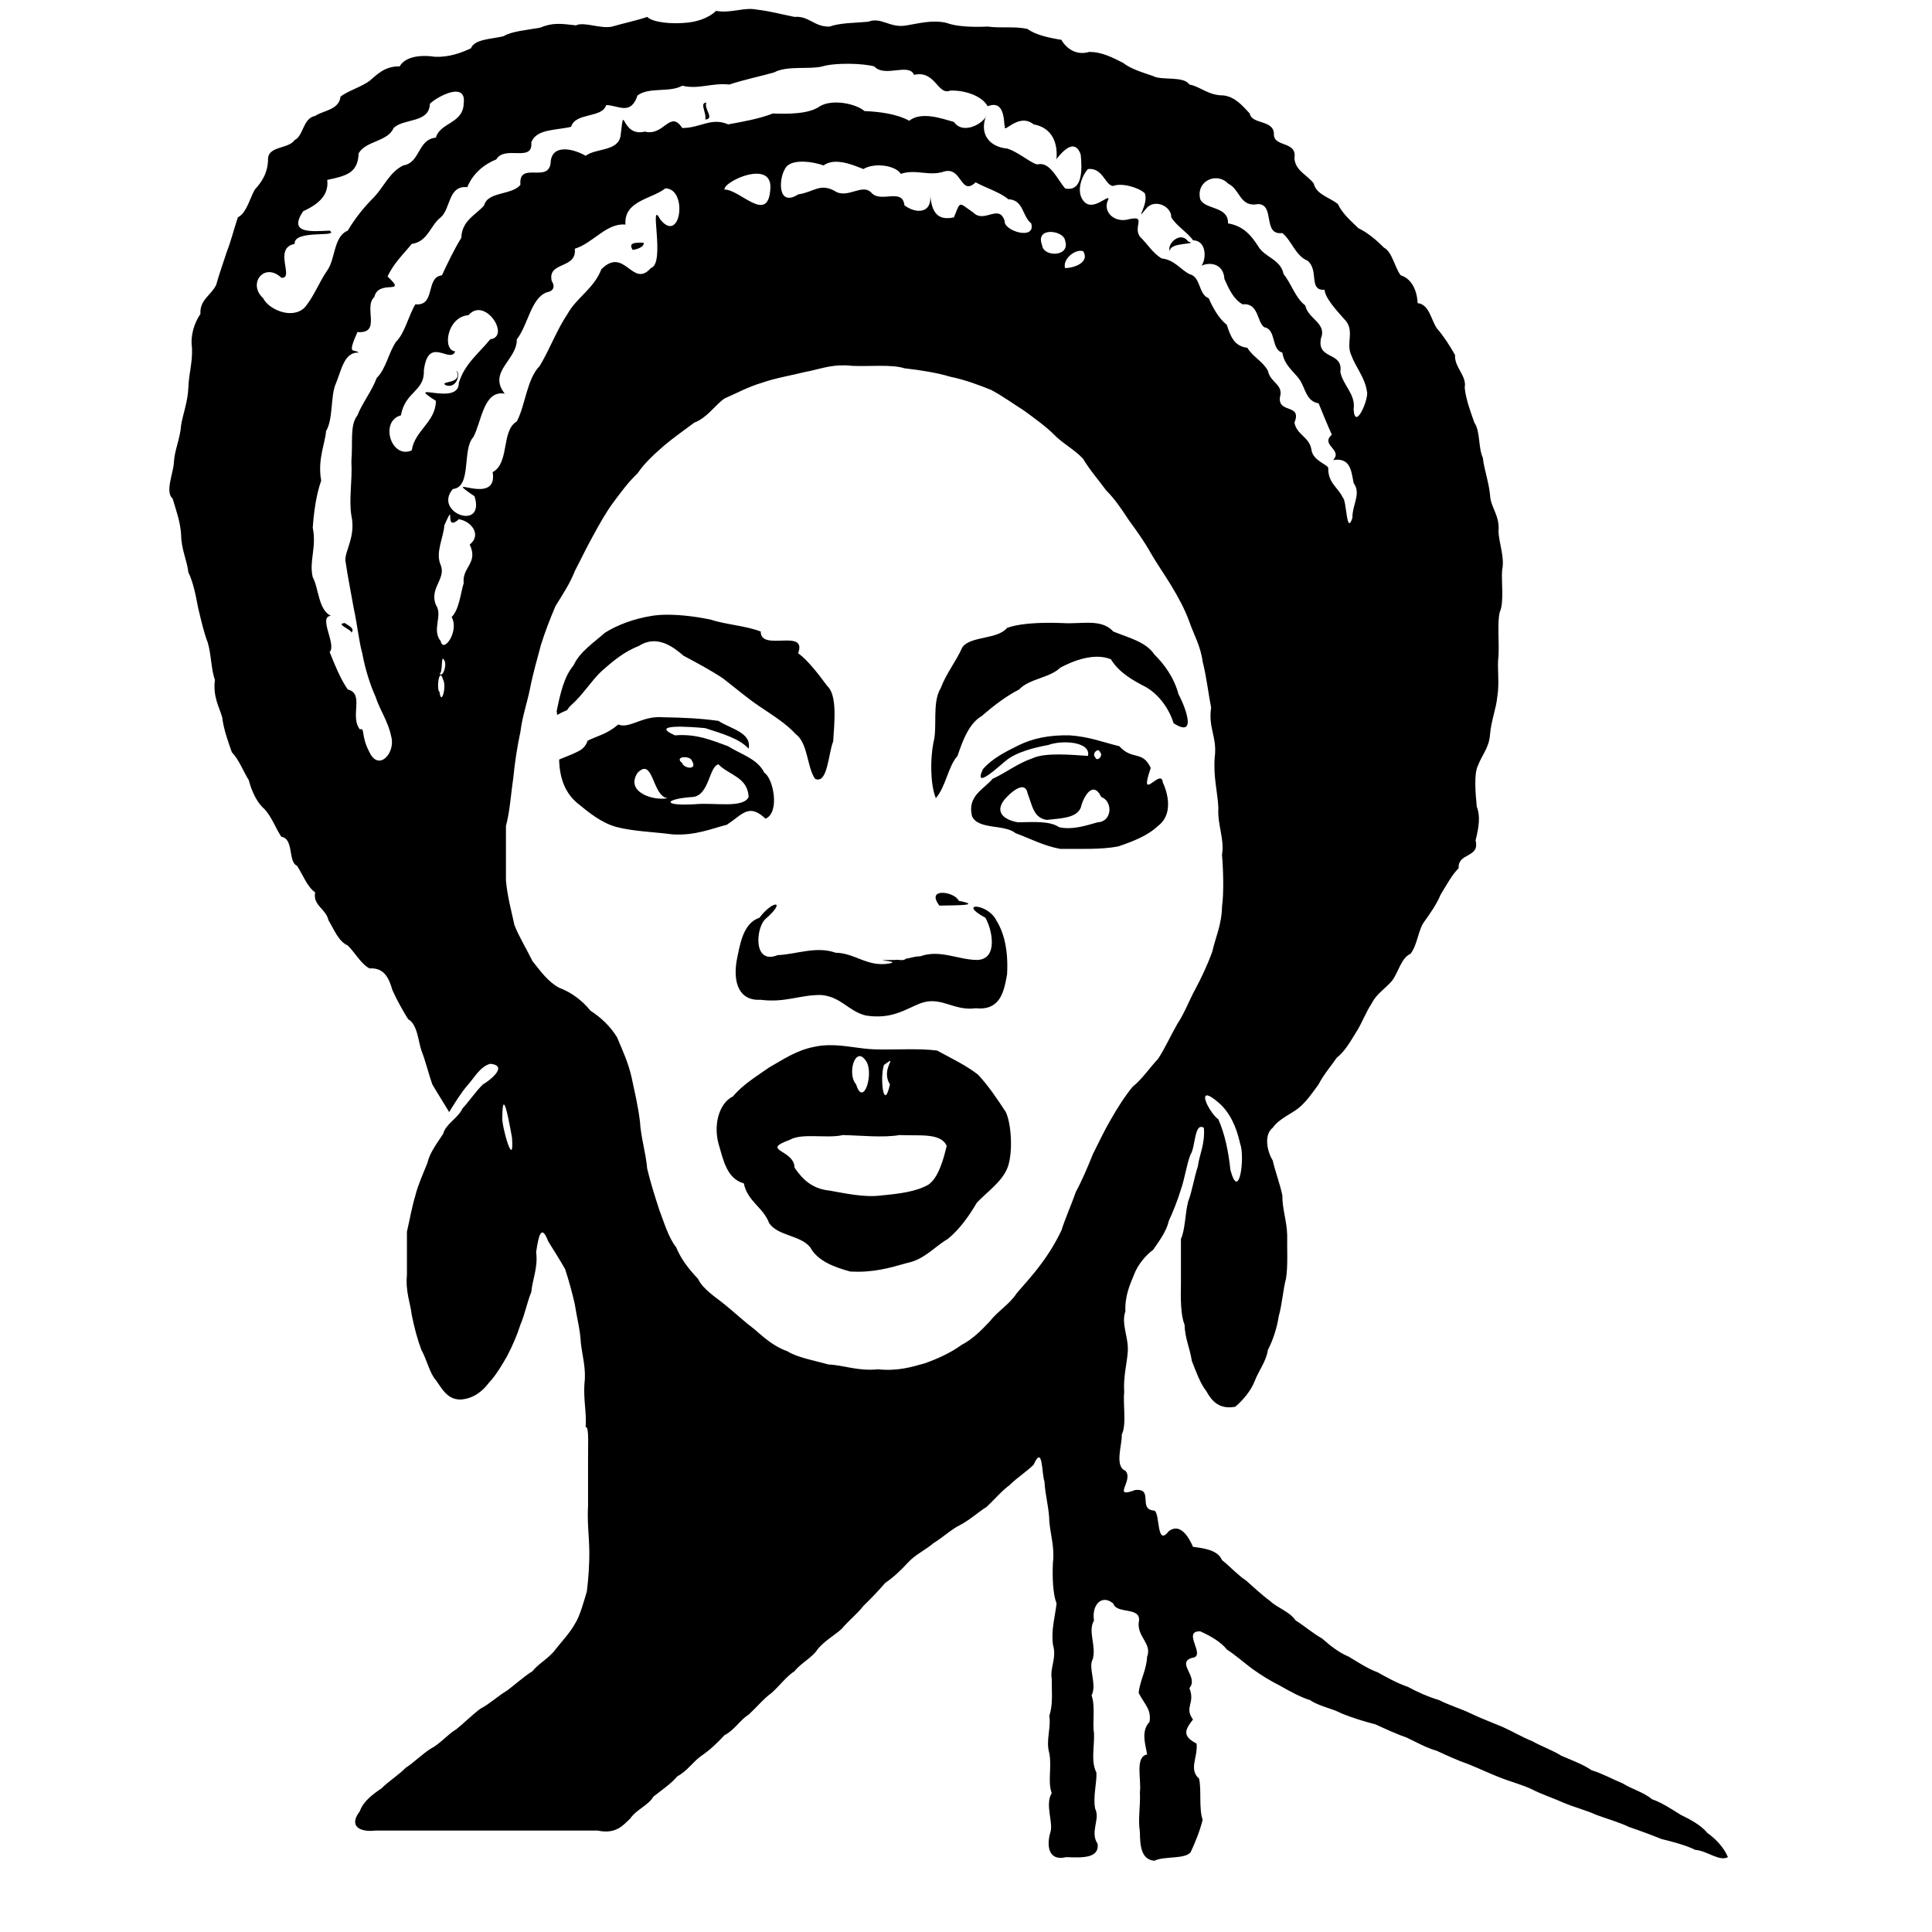 <?xml version='1.0' encoding='utf-8'?>
<!-- Generator: imaengine 6.0   -->
<svg xmlns:xlink="http://www.w3.org/1999/xlink" xmlns="http://www.w3.org/2000/svg" viewBox="0,0,1600,1600" style="enable-background:new 0 0 1600 1600;" version="1.1">
<defs/>
<g id="layer0">
<path d="M622.906,7.469C613.36,6.968 603.642,10.989 593,9C586.864,15.041 576.433,18.567 566,19C557.127,19.777 540.984,18.92 536,14C526.941,17.118 515.354,19.488 507,22C497.468,24.18 483.719,17.701 477,21C463.603,19.44 457.817,18.661 447,23C436.664,24.841 423.704,25.838 417,30C407.252,32.429 393.102,32.236 390,40C381.739,43.916 371.439,47.573 360,47C345.731,44.908 334.816,47.95 331,55C318.46,54.637 311.969,62.103 306,67C298.977,72.154 288.102,75.236 282,80C280.903,91.08 267.405,91.539 261,96C250.746,97.924 251.41,112.543 244,116C239.115,123.292 222.796,120.93 222,131C222.135,143.312 216.24,151.374 211,157C206.643,164.82 204.192,176.326 197,180C193.884,189.062 191.134,200.268 188,208C185.016,217.193 181.352,227.485 179,236C175.102,244.279 165.169,248.303 166,260C160.875,267.349 157.491,278.132 159,288C159.533,300.532 156.353,309.354 156,321C155.505,332.682 151.572,342.706 150,352C149.218,363.395 144.531,372.665 144,383C143.549,392.14 136.471,407.34 143,413C145.769,422.408 149.49,432.644 150,443C150.138,455.039 154.936,464.198 156,474C160.057,482.12 162.277,493.857 164,503C166.332,512.845 168.936,524.198 172,532C174.908,541.269 174.923,555.211 178,563C176.152,577.026 181.623,585.51 184,594C185.342,604.836 189.234,614.9 192,623C198.019,629.158 201.738,639.396 206,646C208.498,655.679 213.073,665.061 219,670C224.897,676.28 228.616,686.518 233,693C243.596,694.581 238.335,713.799 246,717C250.807,724.37 254.506,734.628 261,739C258.875,749.858 269.837,752.424 272,762C276.564,769.613 280.366,779.768 288,783C294.154,789.023 298.89,798.244 306,802C319.085,801.092 322.463,811.671 325,820C328.774,828.403 333.781,837.353 338,844C345.742,848.435 346.252,861.882 349,870C352.436,878.741 355.158,889.977 358,898C362.499,905.678 367.946,914.188 372,921C376.602,913.425 381.956,904.822 387,899C392.818,892.641 397.45,883.316 406,881C422.64,882.596 402.843,896.697 400,898C393.853,904.03 388.251,912.385 383,918C379.155,926.333 369.322,930.455 367,939C362.274,946.452 356.013,954.147 354,963C350.518,971.695 346.17,981.305 344,990C341.159,999.336 339.086,1011.22 337,1020C337,1032 337,1044 337,1056C335.684,1069.49 339.872,1079.26 341,1089C342.984,1099.19 345.981,1110.15 349,1118C353.436,1125.74 355.803,1137.33 361,1143C366.078,1150.1 370.639,1159.5 382,1159C393.178,1158 400.331,1151.2 405,1145C410.937,1138.76 416.028,1129.89 420,1123C424.203,1115.03 428.403,1105.27 431,1097C434.626,1088.63 436.498,1078.5 440,1070C441.077,1058.9 445.689,1049.55 444,1037C445.874,1024.52 448.11,1012.51 454,1028C458.658,1035.52 464.059,1044.08 468,1051C471.019,1060.16 474.016,1071.12 476,1080C477.58,1090.6 480.588,1101.55 481,1112C482.233,1122.94 485.585,1133.55 484,1146C483.088,1159.09 485.911,1170.22 485,1182C488.117,1180.35 486.797,1199.61 487,1210C487,1222.18 487,1236.13 487,1247C486.223,1259.95 487.821,1272.31 488,1283C488.301,1295.48 487.192,1308.33 486,1318C483.173,1327.35 480.264,1338.4 476,1345C471.649,1352.83 464.755,1359.89 460,1366C454.933,1373.11 445.713,1377.85 441,1384C433.482,1388.66 426.273,1395.41 420,1400C412.382,1404.56 405.189,1411.32 398,1415C390.959,1420.14 384.08,1427.21 378,1432C370.411,1436.59 364.234,1444.37 357,1448C349.522,1452.7 342.647,1459.78 336,1464C329.964,1470.14 321.374,1475.51 316,1481C308.755,1485.93 300.705,1491.84 298,1500C288.522,1512.21 297.689,1517.52 311,1516C323.177,1516 337.134,1516 348,1516C359.999,1516 372.001,1516 384,1516C396.177,1516 410.134,1516 421,1516C433.177,1516 447.134,1516 458,1516C470.177,1516 484.134,1516 495,1516C510.477,1519.3 516.314,1511.18 522,1506C526.837,1498.66 537.136,1495 541,1488C547.791,1482.61 556.087,1476.95 561,1471C569.056,1466.88 574.467,1458.33 581,1454C588.115,1449.12 594.241,1443.24 600,1437C608.132,1432.96 613.179,1424.04 620,1420C626.333,1414.16 632.667,1406.53 639,1402C645.455,1396.28 651.363,1388.23 658,1384C663.375,1377.2 672.791,1372.66 677,1366C682.325,1359.15 691.337,1354.2 697,1349C702.534,1342.36 710.297,1336.16 715,1330C721.193,1324.02 727.996,1316.86 733,1311C740.115,1306.12 746.241,1300.24 752,1294C757.734,1287.56 767.265,1283.13 773,1278C780.587,1273.41 787.751,1266.62 795,1263C803.059,1258.88 810.248,1252.11 817,1248C823.333,1242.16 829.667,1234.53 836,1230C842.036,1223.86 850.626,1218.49 856,1213C863.767,1195.63 862.584,1220.53 865,1227C865.587,1238.59 868.893,1249.24 869,1260C869.991,1271.19 873.489,1281.65 872,1294C871.375,1306.8 872.002,1320.13 875,1328C873.767,1338.94 870.415,1349.55 872,1362C875.335,1372.97 869.367,1381.48 871,1390C870.901,1401.39 872.214,1411.23 869,1421C870.565,1431.52 865.913,1441.27 869,1452C871.196,1463.32 867.479,1475.64 871,1485C865.22,1494.3 872.35,1509.32 870,1517C866.438,1528.56 868.248,1541.64 883,1538C895.631,1538.45 910.472,1539.34 909,1527C902.386,1517.1 911.357,1506.43 907,1498C904.946,1488.35 908.501,1475.98 908,1468C903.225,1458.58 906.515,1446.69 906,1435C904.518,1427.17 907.328,1413.39 904,1404C908.723,1395.07 900.88,1380.9 905,1374C908.06,1362.47 900.665,1351.27 906,1342C903.919,1329.54 912.19,1319.74 922,1328C924.862,1337.32 946.334,1329.8 943,1344C942.065,1355.89 954.113,1361.23 950,1372C949.39,1383.57 943.883,1392.02 943,1402C947.799,1411.59 953.65,1415.4 952,1426C944.54,1433.79 948.794,1445.1 950,1453C939.585,1454.76 945.476,1474.61 944,1484C944.623,1496.04 942.264,1506.29 944,1517C944.154,1528.85 945.037,1539.96 956,1541C964.139,1536.96 981.038,1539.9 986,1534C989.907,1525.73 993.888,1515.75 996,1507C992.7,1498.12 995.158,1481.71 993,1473C984.309,1465.17 991.99,1455.8 991,1444C979.008,1437.71 981.111,1432.8 988,1424C980.414,1413.64 990.125,1410.83 985,1398C993.046,1388.72 973.877,1377.21 987,1373C999.941,1371.94 978.112,1350.61 994,1351C1002.41,1354.77 1011.25,1359.89 1016,1366C1023.34,1370.83 1030.79,1377.35 1037,1382C1044.08,1387.1 1052.71,1392.42 1060,1396C1067.79,1400.38 1076.69,1405.44 1085,1408C1092.17,1413.01 1104.06,1415.07 1111,1419C1119.69,1422.49 1130.28,1425.85 1139,1428C1147.33,1431.84 1156.9,1436.24 1165,1439C1173.13,1442.87 1180.72,1447.28 1190,1450C1198.33,1453.84 1207.9,1458.24 1216,1461C1224.7,1464.48 1234.18,1468.95 1242,1472C1250.7,1475.48 1261.76,1478.37 1269,1482C1277.07,1486.11 1287.54,1489.59 1295,1493C1303.55,1496.63 1314.61,1499.52 1322,1503C1330.9,1506.27 1341.74,1509.4 1349,1513C1358.09,1516.09 1368.27,1519.86 1376,1523C1385.8,1525.37 1396.76,1528.37 1404,1532C1413.41,1532.57 1424.03,1541.91 1431,1538C1427.42,1529.4 1420.34,1522.52 1414,1518C1408.54,1511.28 1399.28,1506.59 1392,1503C1384.47,1498.36 1376.12,1492.74 1368,1490C1361.48,1484.34 1350.58,1481.29 1344,1477C1335.37,1473.45 1326.39,1468.47 1318,1466C1310.87,1460.95 1300.49,1457.38 1293,1454C1285.6,1449.4 1276.68,1446.32 1269,1442C1260.33,1438.49 1251.54,1433.33 1244,1430C1235.4,1426.42 1225.29,1422.58 1218,1419C1209.78,1415.04 1199.06,1411.81 1192,1408C1182.59,1405.24 1173.02,1400.85 1166,1397C1156.9,1393.93 1148,1388.87 1141,1385C1132.12,1381.7 1123.83,1376.04 1117,1372C1108.4,1368.43 1100.75,1362.12 1095,1357C1087.18,1352.64 1079.76,1346.11 1073,1342C1068.11,1334.71 1057.5,1331.36 1052,1326C1044.95,1320.87 1037.84,1314.03 1032,1309C1024.7,1304.12 1018.11,1296.76 1012,1292C1008.42,1283.11 995.274,1282.09 988,1281C984.927,1274.08 977.908,1260.67 968,1268C957.489,1281.67 960.939,1253.37 956,1251C941.87,1250.34 955.939,1232.18 940,1234C920.28,1241.41 939.235,1225.97 932,1218C922.65,1214.31 929.502,1196.11 929,1188C933.144,1179.97 929.908,1162.77 931,1153C930.193,1140.02 933.347,1129.21 934,1119C934.676,1107.37 928.329,1096.33 932,1086C931.455,1073.28 935.848,1063.71 939,1056C942.319,1047.14 948.786,1039.65 955,1035C959.966,1027.79 965.994,1019.86 968,1011C971.762,1002.76 975.193,994.191 978,985C981.183,976.006 982.818,963.684 986,956C990.087,950.109 988.97,929.03 997,934C998.116,947.293 993.213,956.347 992,966C988.963,975.14 987.072,987.206 984,995C981.438,1004.61 981.535,1018.67 978,1026C978,1038.18 978,1052.13 978,1063C977.73,1075.45 977.773,1089.36 981,1097C981.347,1108.65 985.475,1116.53 987,1127C990.48,1135.7 994.064,1146.07 999,1152C1003.23,1159.95 1009.62,1167.52 1023,1165C1029.6,1159.43 1035.89,1151.76 1039,1144C1042.29,1135.11 1048.66,1127.52 1050,1118C1054.16,1109.99 1057.61,1099.47 1059,1090C1061.74,1080.56 1062.64,1067.51 1065,1059C1066.72,1048.55 1065.8,1033.67 1066,1023C1065.73,1011.09 1061.83,1001.04 1062,990C1059.88,979.939 1055.99,969.875 1054,961C1049.07,953.099 1046.74,939.538 1054,934C1058.93,926.751 1068.86,922.729 1075,918C1081.81,912.632 1087.41,904.277 1092,898C1096.11,889.93 1102.64,882.507 1107,876C1113.9,870.727 1118.81,861.675 1123,855C1127.8,847.625 1131.53,837.4 1136,831C1139.89,822.892 1147.61,818.604 1153,812C1158.16,804.982 1160.43,793.3 1168,790C1173.56,783.384 1174.57,770.435 1179,764C1184.09,756.909 1189.88,748.745 1193,741C1197.63,733.456 1202.5,724.367 1208,719C1207.15,705.97 1225.79,710.653 1222,696C1225.03,684.05 1225.94,675.449 1223,668C1222.09,658.358 1220.37,640.839 1224,634C1227.23,625.226 1233.29,619.284 1234,608C1234.97,596.79 1239.04,586.905 1240,577C1242.03,564.837 1239.66,553.868 1241,543C1241.61,531.434 1239.9,515.763 1242,507C1245.83,498.65 1243.19,482.056 1244,472C1246.34,461.691 1241.23,449.412 1241,440C1242.16,426.665 1234.45,420.417 1234,410C1232.93,398.889 1229.07,388.8 1228,379C1224.15,370.854 1225.98,357.017 1221,350C1217.88,340.94 1213.96,330.91 1213,321C1214.9,311.133 1204.34,304.303 1205,294C1200.64,286.187 1195.12,277.743 1190,272C1185.05,264.777 1183.75,252.117 1174,251C1173.47,239.351 1168.34,230.528 1160,228C1154.74,221.087 1153.14,208.724 1146,205C1140.01,198.809 1132.35,192.513 1125,189C1118.76,183.062 1111.4,176.468 1108,169C1101.28,163.545 1089.9,160.961 1088,152C1082.85,144.978 1072.54,141.325 1072,131C1074.41,116.408 1054.6,122.265 1055,111C1054.86,98.963 1036.62,103.244 1035,94C1029.11,87.712 1022.81,80.06 1013,79C1000.72,79.101 994.171,71.695 985,70C980.155,62.668 962.011,66.855 955,63C946.113,59.888 936.71,57.289 930,52C921.824,47.999 912.932,42.934 902,43C891.54,46.16 883.132,40.32 879,33C868.528,31.295 857.128,28.738 851,24C839.943,21.541 829.325,23.556 818,22C805.198,22.625 791.868,21.998 784,19C772.372,16.102 760.053,19.586 751,21C737.029,23.758 730.101,13.685 719,18C708.038,19.037 695.843,18.845 687,22C674.385,22.437 669.917,12.949 658,14C647.842,11.981 636.828,9.038 627,8C625.641,7.714 624.27,7.54 622.906,7.469ZM702.906,52.812C711.131,52.879 719.221,53.675 724,55C732.788,64.543 752.594,51.734 757,62C774.649,57.819 776.449,79.349 787,75C798.568,74.644 812.89,79.001 818,88C835.929,80.6 829.8,113.027 833,102C828.351,115.284 842.371,91.934 856,103C869.247,105.32 876.049,115.645 875,131C871.395,138.1 888.302,108.68 895,128C896.214,139.695 896.79,159.325 882,156C875.711,148.472 869.666,134.228 860,136C856.559,137.529 843.892,125.882 834,123C820.734,121.885 810.049,111.997 817,95C816.073,101.259 797.93,112.491 790,101C779.451,97.996 762.926,92.12 753,100C742.469,94.228 727.98,92.465 716,92C708.314,85.581 689.123,81.91 679,88C669.901,94.627 652.022,94.432 640,94C628.979,98.311 615.986,100.654 603,103C589.006,96.871 579.948,106.104 565,106C554.814,90.501 549.961,113.098 534,109C513.661,113.891 517.388,82.638 514,112C512.255,125.587 493.81,122.478 485,129C474.289,122.818 456.539,119.095 456,135C454.122,151.929 429.255,133.172 431,153C424.192,161.759 403.786,158.481 401,170C393.941,178.272 382.635,182.303 382,197C376.067,206.635 370.525,218.219 366,228C352.147,229.479 361.075,253.743 344,252C338.148,261.716 335.282,275.976 328,283C321.778,292.109 319.717,305.385 312,313C307.718,324.285 300.028,333.722 296,344C289.596,352.062 292.328,366.08 291,382C291.913,398.64 288.786,413.197 291,427C294.749,443.975 285.742,455.954 286,464C287.949,477.618 290.885,491.809 293,504C295.906,517.319 297.065,530.208 300,541C302.409,554.159 306.552,567.142 311,577C314.779,588.553 321.405,597.263 324,610C327.763,623.598 313.563,639.128 306,623C298.561,609.035 302.597,602.661 298,604C289.478,593.176 302.089,574.455 288,571C281.744,561.924 277.414,550.917 273,540C278.966,533.859 263.221,510.73 274,510C263.53,504.903 264.051,487.255 259,478C255.786,464.736 262.366,453.226 259,437C260.041,422.709 262.022,409.354 266,398C262.737,380.356 269.542,366.589 270,357C276.002,347.435 273.634,327.94 278,318C282.705,306.978 284.847,291.437 297,292C293.385,288.371 286.962,295.34 296,275C316.425,276.536 300.651,254.276 310,246C313.408,230.705 338.152,245.101 321,229C325.789,218.221 334.608,209.913 341,202C354.429,200.098 356.315,186.647 365,180C373.361,172.793 371.017,153.323 387,155C391.457,143.889 400.781,136.087 411,132C418.259,119.943 441.475,134.907 440,118C443.944,106.612 460.689,108.021 473,105C476.466,92.898 498.785,98.091 502,87C512.223,87.229 522.32,95.969 528,79C537.69,71.868 554.515,76.886 565,71C578.957,74.243 589.025,68.451 604,70C615.665,66.098 629.877,63.182 641,60C651.911,54.082 670.407,57.737 681,55C686.321,53.41 694.682,52.746 702.906,52.812ZM377.469,75.906C381.968,75.894 385.052,78.444 384,86C383.436,102.357 364.235,101.56 361,114C345.73,115.395 348.316,134.651 334,137C322.77,142.435 318.071,154.406 310,163C301.674,171.339 294.181,180.516 288,191C276.149,195.814 277.935,214.27 271,224C264.153,233.818 259.79,246.125 252,255C241.113,264.98 221.863,255.601 218,247C204.71,235.048 218.818,216.694 233,230C244.3,231.151 225.764,205.534 244,202C243.087,189.73 281.614,196.982 273,191C257.743,191.631 238.475,193.807 251,175C262.79,169.515 272.584,162.248 271,149C286.273,145.729 296.522,143.545 297,127C303.063,116.398 320.918,117.583 326,106C334.429,97.764 355.531,102.196 356,86C358.561,83.064 369.969,75.927 377.469,75.906ZM585,85C578.866,85.116 585.561,93.977 584,99C592.28,98.318 582.641,90.164 585,85ZM664.969,133.875C671.495,133.979 678.358,135.619 682,137C691.629,130.049 706.612,136.722 715,140C724.518,134.3 741.98,137.156 746,144C758.432,139.694 769.603,146.339 782,142C796.872,138.021 795.353,162.826 808,151C816.775,155.76 828.45,159.305 835,165C847.906,165.559 846.278,178.785 854,185C858.071,199.376 831.15,191.347 832,183C827.305,168.321 815.224,185.388 806,176C793.501,167.451 795.758,165.967 790,180C772.538,183.928 771.261,169.984 770,159C773.334,177.216 758.685,177.439 749,170C747.432,155.425 729.992,168.072 722,160C714.353,150.983 701.769,165.469 691,158C679.003,151.503 673.824,159.129 661,161C644.157,171.722 644.73,148.782 650,140C652.251,135.202 658.442,133.771 664.969,133.875ZM901,140C913.424,138.531 915.341,154 922,154C928.584,151.193 942.95,155.147 948,160C951.835,168.829 938.79,185.382 949,173C955.655,164.243 970.218,170.4 970,180C974.664,187.513 983.6,192.534 988,199C999.546,199.221 999.056,214.918 995,220C1003.54,216.375 1013.39,219.407 1014,231C1017.73,239.269 1021.36,247.644 1029,252C1042.53,250.648 1040.71,266.425 1047,271C1057.2,272.797 1052.51,289.494 1062,292C1063.57,302.427 1070.92,307.081 1076,314C1081.04,320.963 1081.55,332.454 1092,334C1095.53,342.65 1099.58,352.556 1103,360C1093.02,368.65 1112.42,372.299 1104,381C1118.34,378.655 1119.08,389.917 1121,400C1127.47,408.966 1119.88,417.546 1120,429C1114.94,444.086 1115.38,414.424 1112,412C1108.23,403.775 1099.88,400.114 1100,388C1100.81,384.904 1086.97,382.037 1086,372C1084.22,361.777 1073.86,360.135 1072,350C1078.52,334.04 1058.21,342.704 1060,329C1063.07,318.146 1052.16,317.335 1050,307C1045.82,299.18 1037.45,295.548 1033,288C1022.11,286.888 1018.88,278.118 1016,269C1009.19,263.632 1004.29,254.578 1001,247C992.233,243.768 994.755,229.243 985,227C977.162,222.839 972.75,215.249 962,214C954.481,209.52 950.206,201.792 944,196C937.866,187.203 950.884,177.508 933,182C921.1,183.999 912.897,173.88 918,165C918.496,160.144 904.55,176.425 897,166C891.008,158.106 896.068,145.338 901,140ZM626.25,143.844C633.137,143.744 638.539,146.808 638,156C636.347,186.465 612.778,156.666 600,157C599.161,152.966 614.772,144.01 626.25,143.844ZM1005.78,147.656C1006.86,147.565 1007.95,147.587 1009.03,147.75C1011.92,148.184 1014.73,149.56 1017,152C1027.27,156.851 1026.6,172.013 1042,169C1056.21,169.457 1045.23,195.101 1062,193C1069.99,199.68 1072.7,211.634 1083,216C1092.6,224.21 1083.32,240.718 1097,240C1097.14,246.54 1107.03,257.256 1113,264C1122.64,273.386 1114.32,283.595 1119,294C1122.85,304.367 1130.38,312.69 1132,324C1134.13,329.361 1122.17,357.752 1121,339C1122.95,326.604 1112.25,319.296 1110,308C1112.59,290.749 1090.17,298.491 1094,280C1098.97,267.673 1083.08,263.955 1081,253C1072.65,246.684 1069.62,235.042 1063,227C1060.63,214.703 1047.43,213.24 1042,204C1036.31,195.021 1029.61,187.054 1017,185C1017.39,170.402 997.994,173.94 994,165C991.456,154.961 998.247,148.296 1005.78,147.656ZM551,156C569.82,156.104 563.82,202.546 547,182C536.696,162.777 551.601,218.298 539,222C523.853,239.408 517.398,203.597 498,223C492.099,238.745 477.194,246.751 470,260C461.13,273.128 455.268,289.27 447,303C436.277,313.923 435.106,335.662 428,349C414.861,356.693 422.218,383.369 408,391C412.914,420.723 362.835,390.48 393,411C402.128,440.408 358.424,424.62 375,405C391.04,403.462 382.425,372.005 392,362C398.976,348.904 400.388,322.977 418,326C403.686,307.844 428.374,298.12 428,281C437.406,269.126 439.627,246.779 453,242C458.896,241.167 459.618,236.538 457,233C452.787,216.174 478.049,223.186 476,206C491.088,201.421 502.472,184.347 518,186C516.435,166.173 539.795,164.906 551,156ZM869.812,192.062C875.172,191.986 881.418,194.886 882,199C886.986,212.959 863.925,213.197 863,203C859.981,195.19 864.453,192.139 869.812,192.062ZM978.375,196.562C972.428,196.302 966.454,204.2 969,208C967.876,200.33 993.467,202.723 984,200C982.343,197.648 980.357,196.649 978.375,196.562ZM533,201C525.531,200.828 520.155,200.995 524,207C529.804,206.063 533.829,203.582 533,201ZM894.375,207.719C895.285,207.664 896.18,207.753 897,208C902.817,217.235 889.483,222.055 882,222C880.233,215.36 888.004,208.105 894.375,207.719ZM396.188,256.812C408.333,256.707 419.952,279.097 406,281C396.768,292.433 384.843,301.178 380,317C380.189,337.221 333.352,314.342 361,332C360.797,349.635 343.431,356.385 341,373C323.714,380.472 314.309,348.611 332,344C335.651,323.928 351.686,324.267 351,307C354.545,277.174 372.8,301.744 377,291C366.051,290.126 370.141,262.276 388,261C390.551,258.05 393.385,256.837 396.188,256.812ZM700.062,302.562C701.95,302.616 703.924,302.757 706,303C720.303,303.587 738.751,301.629 749,305C762.404,306.486 776.561,308.819 787,312C799.385,314.505 811.291,319.089 821,323C830.526,328.139 839.02,334.315 848,340C856.586,346.304 866.211,353.169 873,360C880.218,367.448 890.002,372.332 897,380C902.524,389.366 910.297,398.083 916,406C923.356,413.309 929.193,422.142 935,431C941.307,439.584 948.192,449.188 953,458C958.366,467.299 964.485,475.85 970,485C975.641,494.25 981.419,504.961 985,515C988.797,525.869 994.306,535.029 996,548C999.077,559.814 1000.73,574.65 1003,586C1000.48,603.185 1008.09,610.242 1006,627C1004.66,643.235 1008.4,655.976 1009,669C1008.14,683.625 1014.22,694.574 1012,708C1013.1,720.567 1013.62,739.881 1012,751C1011.8,765.689 1006.44,776.82 1004,788C1000.07,798.961 994.753,810.133 990,819C984.807,828.472 980.897,839.232 975,848C969.582,857.472 964.441,868.821 959,877C951.861,884.526 946.11,893.445 938,900C931.283,908.174 924.945,918.325 920,927C914.563,936.229 909.91,946.244 905,956C900.747,966.638 895.822,978.202 891,987C887.206,997.872 882.606,1007.94 879,1019C874.25,1029.14 867.886,1039.27 862,1047C855.81,1055.48 848.775,1063.11 842,1071C836.194,1080.08 825.836,1086.22 820,1094C812.884,1101.55 805.636,1108.97 796,1114C787.436,1120.33 776.046,1125.43 766,1129C754.579,1132.24 743.314,1135.65 727,1134C710.434,1135.68 699.059,1130.56 686,1130C674.431,1126.68 660.314,1124.31 652,1119C640.926,1115.18 632.254,1107.37 625,1101C616.619,1094.72 609.078,1087.59 601,1081C592.871,1074.24 582.455,1068.16 578,1059C570.9,1051.44 564.264,1043.4 560,1033C553.431,1024.68 549.804,1011.82 546,1002C542.409,990.926 538.858,979.808 536,968C534.8,954.31 530.729,941.891 530,929C528.438,915.897 525.569,904.096 523,892C520.297,879.813 515.004,868.616 511,859C505.417,849.918 497.862,842.803 489,837C482.385,828.725 472.985,821.635 463,818C453.517,812.818 447.557,804.108 441,796C436.137,785.972 429.798,775.821 426,766C423.458,753.877 420.146,742.52 419,729C419,714.11 419,697.62 419,684C422.248,672.358 423.165,656.785 425,645C426.317,631.427 428.517,617.137 431,606C432.604,592.939 436.531,582.196 439,570C441.414,557.524 445.174,544.794 448,534C451.502,522.836 455.648,512.313 460,502C465.666,492.776 472.276,482.896 476,473C481.058,463.393 485.712,453.377 491,444C496.235,434.345 502.146,423.766 508,416C514.247,407.582 520.442,399.107 528,392C533.954,383.064 542.775,375.395 550,369C557.969,362.304 566.591,356.256 575,350C585.789,345.899 591.985,335.605 600,330C610.244,325.578 619.642,320.308 631,317C641.96,313.069 656.131,310.751 667,308C677.844,306.012 686.853,302.186 700.062,302.562ZM378,307C383.561,318.649 363.573,315.073 369,319C378.3,322.338 381.629,309.301 378,307ZM372.594,426.219C373.443,426.762 370.985,438.089 380,430C390.404,431.667 399.11,442.943 389,451C396.384,466.389 382.522,469.579 384,483C381.717,489.858 380.281,505.176 374,511C380.639,522.566 367.145,541.592 365,531C357.222,521.567 366.994,509.674 361,501C355.361,487.227 369.556,479.402 365,468C360.323,457.683 367.242,445.596 368,435C371.15,427.959 372.208,425.972 372.594,426.219ZM551.688,509.094C547.58,509.142 543.634,509.412 540,510C524.781,512.378 511.036,517.678 501,524C491.671,532.268 480.118,539.759 475,551C467.078,560.41 463.944,574.613 461,589C461.239,590.182 461.337,591.07 461.531,592.156C463.964,590.592 466.743,589.257 469.75,588.031C469.754,588.025 469.746,588.007 469.75,588C470.556,586.575 471.629,585.237 473,584C482.385,575.788 489.61,563.968 498,556C507.213,547.881 516.484,539.815 529,535C544.1,525.161 557.857,535.938 566,543C577.268,549.064 588.651,555.017 599,562C608.919,569.678 619.196,578.445 629,585C639.496,592.101 651.284,599.358 659,608C669.199,615.398 668.246,635.396 675,645C685.462,649.751 685.947,624.035 690,614C690.976,598.648 693.577,575.571 685,568C677.878,558.327 668.691,546.388 661,541C668.67,519.909 629.75,540.095 630,523C617.503,518.166 601.028,517.304 588,513C577.694,510.895 564.011,508.949 551.688,509.094ZM868.625,515.781C856.498,515.806 842.835,516.734 834,520C826.145,529.742 803.903,526.545 797,536C791.687,548.019 783.742,557.411 779,570C771.684,581.954 776.579,602.394 773,615C770.39,628.557 770.313,649.273 775,661C783.27,651.673 785.193,634.551 793,626C797.377,612.78 802.666,599.024 813,593C822.42,584.823 833.149,576.507 844,571C852.329,561.997 869.228,561.56 878,553C887.957,547.595 906.014,540.194 920,546C926.584,556.747 937.517,563.151 949,569C960.082,575.515 967.966,586.675 972,599C993.037,612.479 979.921,581.806 976,575C972.32,561.083 964.212,550.146 956,542C949.026,531.377 933.563,527.794 922,523C912.041,511.996 895.466,517.066 880,516C876.533,515.858 872.667,515.773 868.625,515.781ZM286,516C276.526,516.347 291.922,521.705 291,524C295.095,519.708 284.985,516.673 286,516ZM367.031,545.594C367.28,545.759 367.599,546.199 368,547C370.256,550.581 366.939,561.222 364,558C366.738,557.026 365.289,544.437 367.031,545.594ZM364.688,559.312C365.342,559.043 366.13,559.993 367,563C370.041,568.526 365.454,585.235 364,573C361.979,571.994 362.723,560.12 364.688,559.312ZM542.844,594C529.198,595.13 520.222,603.373 512,600C502.688,607.98 495.331,609.199 486.656,613.375C485.513,616.947 483.133,619.983 479.594,621.844C475.882,623.795 472.948,625.055 466.438,627.625C466.43,627.628 466.414,627.622 466.406,627.625C464.93,628.208 464.261,628.54 463.062,629.031C463.391,645.675 468.806,657.222 478,665C487.691,672.906 498.05,681.592 511,685C524.795,688.536 541.69,688.978 557,691C575.729,692.132 588.987,686.345 602,683C615.312,674.152 620.196,665.104 634,678C646.145,672.848 640.329,644.375 633,640C627.357,628.311 613.56,624.771 603,618C590.071,613.332 576.884,607.474 559,609C536.853,599.211 572.259,601.918 584,603C597.279,607.318 612.177,611.465 620,620C622.745,606.55 604.353,603.337 595,597C580.558,594.99 566.007,594.252 549,594C546.849,593.816 544.793,593.839 542.844,594ZM886,609C868.874,608.539 855.253,611.588 844,617C832.855,622.52 821.733,628.068 814,637C805.419,655.45 828.543,633.404 833,630C841.613,622.789 856.768,619.085 868,617C880.555,612.461 903.67,614.542 901,626C887.749,625.145 865.457,623 855,628C842.594,632.259 833.425,639.76 822,645C815.033,653.491 800.719,659.118 805,676C810.253,687.412 831.961,682.374 841,690C853.214,694.451 863.951,700.384 878,703C894.617,702.952 911.989,703.654 926,701C938.41,696.745 950.475,692.14 959,684C969.965,675.996 968.848,660.711 963,648C961.729,635.032 942.487,666.563 953,636C946.206,621.187 937.719,629.934 927,618C913.615,614.72 901.671,609.994 886,609ZM909.406,621.312C910.089,621.358 910.687,621.854 911,623C914.196,625.637 908.25,631.585 907,627C904.603,625.022 907.357,621.175 909.406,621.312ZM565.781,627.125C568.542,626.814 572.37,627.791 573,630C578.066,638.209 566.264,636.415 565,632C561.327,629.035 563.021,627.436 565.781,627.125ZM595,633C603.445,641.887 619.226,643.443 620,660C615.663,669.681 590.98,664.469 576,666C547.094,667.757 550.443,661.511 574,660C587.406,658.469 587.266,634.53 595,633ZM534.125,636.781C541.314,637.789 542.482,660.099 553,661C541.574,663.468 517.444,656.166 528,640C530.49,637.437 532.466,636.549 534.125,636.781ZM847.062,652C848.919,652.243 850.381,653.676 851,657C854.637,666.028 855.717,677.618 867,679C878.305,677.64 891.096,677.761 895,669C896.633,661.521 904.697,645 912,660C921.74,663.536 921.249,680.483 909,681C900.041,683.484 888.073,687.615 877,685C869.531,679.803 855.91,680.755 843,681C832.258,679.166 823.094,673.025 832,662C834.578,658.996 840.481,653.181 845.094,652.125C845.786,651.967 846.444,651.919 847.062,652ZM780.375,739.375C775.312,739.422 772.121,742.347 778,750C788.55,749.628 815.09,750.213 794,746C792.373,742.159 785.438,739.328 780.375,739.375ZM642.344,749.125C640.257,748.966 634.565,752.592 629,760C615.317,764.589 612.847,781.806 610,796C607.166,813.552 611.826,828.978 630,828C650.548,830.549 661.881,823.879 680,824C696.58,825.419 702.578,837.424 717,841C738.678,844.405 749.747,835.788 762,831C779.026,824.421 789.535,837.509 808,835C827.964,836.966 831.32,822.319 834,807C835.089,787.913 831.928,773.07 825,762C817.89,747.878 792.195,747.146 816,760C821.485,769.073 827.241,794.676 809,795C793.084,794.769 778.447,786.098 762,792C757.261,791.927 754.156,793.49 750,794C748.746,796.079 743.814,794.481 741,795C715.409,795.085 748.848,795.793 736,798C718.108,800.868 708.018,789.239 692,789C675.821,783.268 659.366,790.41 644,791C623.294,799.319 625.975,767.912 634,761C642.911,753.229 644.43,749.284 642.344,749.125ZM687,865.562C682.749,865.604 678.425,866.007 674,867C659.013,870.011 648.531,877.533 637,884C626.429,891.427 615.187,898.189 607,908C595.936,913.292 590.67,930.583 595,947C599.086,960.913 601.911,976.091 616,980C619.016,994.982 632.15,999.852 637,1013C644.339,1023.66 663.092,1022.91 671,1033C677.168,1044.43 691.181,1049.46 704,1053C723.132,1054.13 736.986,1049.98 751,1046C765.932,1042.93 773.618,1032.62 785,1026C794.855,1017.86 802.313,1007.31 809,996C817.549,986.952 828.979,979.337 834,968C839.055,956.297 837.842,931.432 833,921C825.899,910.102 818.642,899.357 810,890C799.896,882.105 787.634,876.364 776,870C760.405,867.998 739.766,869.593 724,869C711.843,868.589 699.752,865.438 687,865.562ZM711.531,874.656C713.431,874.404 715.661,875.87 718,880C723.308,891.138 714.721,916.942 709,898C703.069,891.654 705.831,875.412 711.531,874.656ZM737.25,878.562C738.574,878.62 730.715,888.13 737,898C731.944,921.247 728.502,893.31 732,882C735.346,879.585 736.808,878.544 737.25,878.562ZM999.469,907.156C1001.06,907.13 1004.07,908.775 1009,913C1018.35,920.978 1023.85,932.814 1027,947C1031.23,958.223 1026.24,995.943 1019,969C1017.33,953.336 1014.31,939.025 1009,927C1002.58,922.258 994.691,907.236 999.469,907.156ZM417.188,914.719C419.176,913.962 423.053,937.095 424,942C426.142,970.296 415.071,932.166 416,925C416.062,917.88 416.524,914.971 417.188,914.719ZM698,940C713.368,940.368 731.248,942.351 745,940C760.127,940.872 779.262,937.74 784,949C781.541,959.437 777.311,975.161 769,981C758.9,986.898 744.631,988.633 730,990C715.87,991.962 698.992,988.054 687,986C672.45,984.552 664.495,976.504 658,967C657.818,951.812 629.154,953.051 654,944C664.023,938.024 685.128,943.126 698,940Z" fill="#000000"/>
</g>
</svg>
